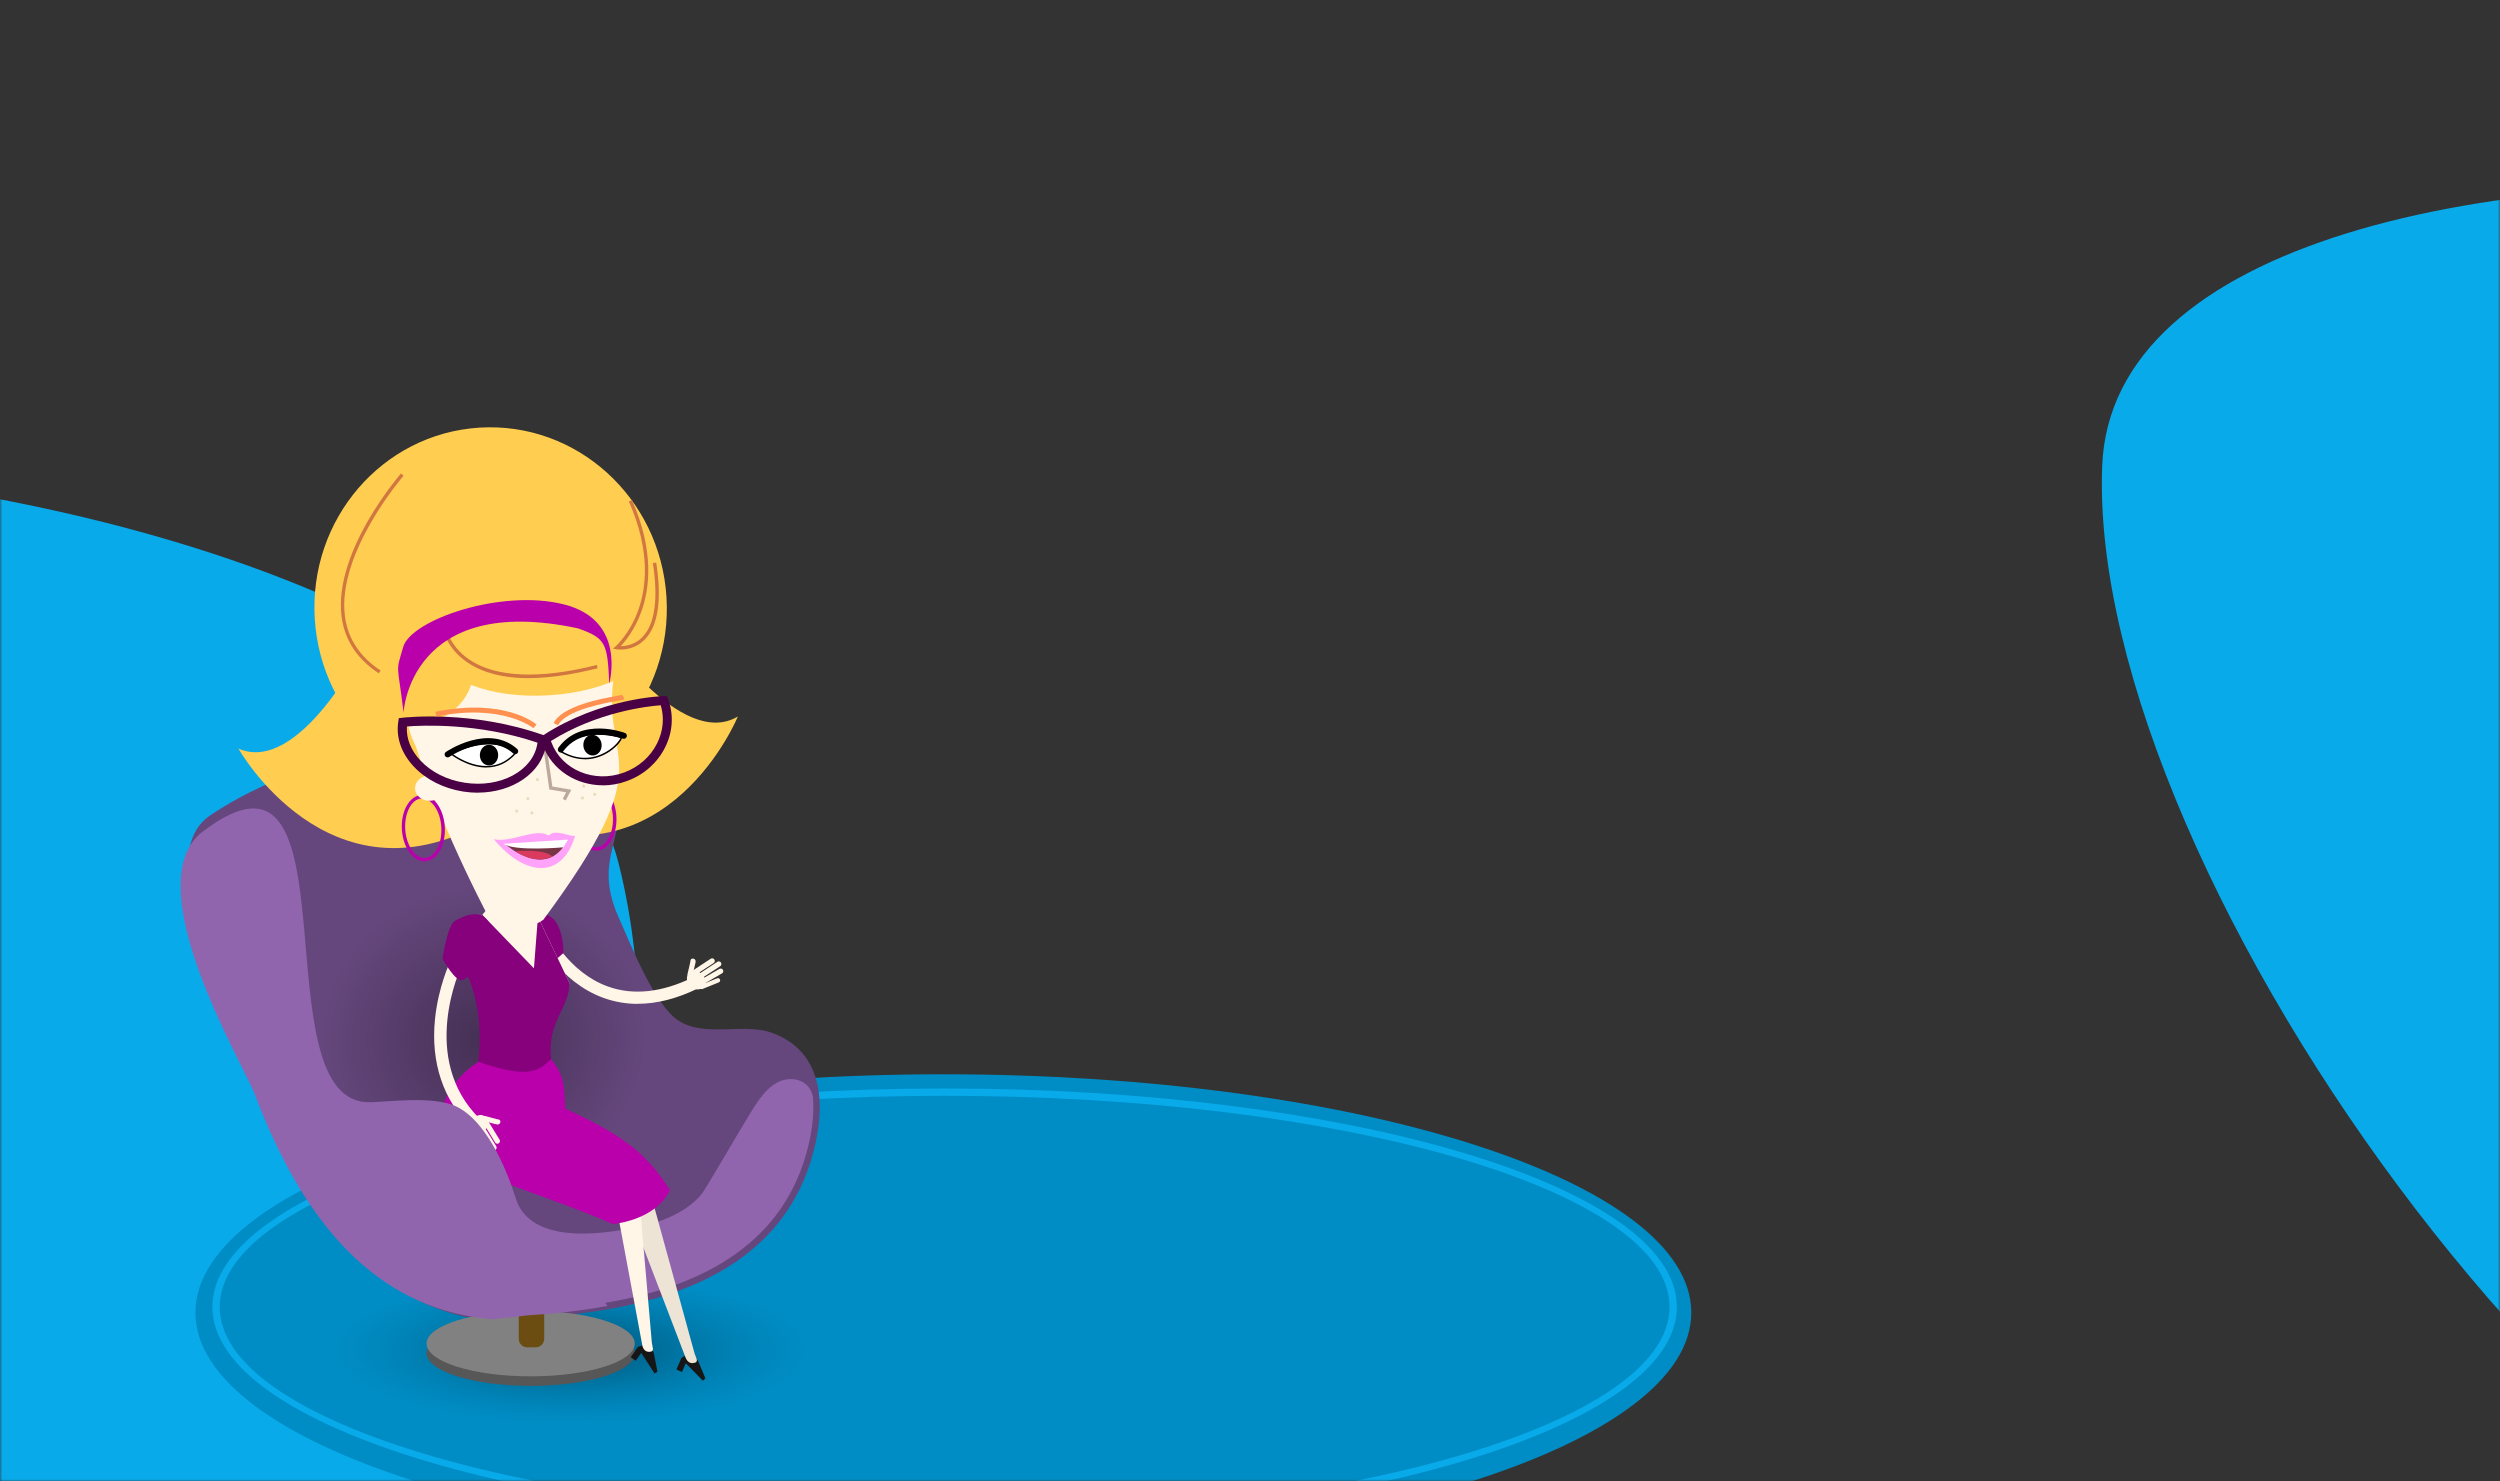 <svg width="540" height="320" viewBox="0 0 540 320" fill="none" xmlns="http://www.w3.org/2000/svg">
<rect x="0" y="0" width="540" height="320" fill="#333333" stroke="none"/>
<mask id="mask0_567_5577" style="mask-type:luminance" maskUnits="userSpaceOnUse" x="0" y="0" width="540" height="320">
<rect width="540" height="320" fill="white"/>
</mask>
<g mask="url(#mask0_567_5577)">
<path d="M660.431 359.837C569.273 353.823 450.668 189.207 454.072 100.68C457.799 3.954 779.547 30.467 803.654 126.624C828.017 223.797 745.801 365.472 660.431 359.837Z" fill="#08AAEA"/>
<path d="M-9.569 419.837C-100.727 413.823 -219.332 249.207 -215.928 160.68C-212.201 63.954 109.547 90.467 133.654 186.624C158.017 283.797 75.801 425.472 -9.569 419.837Z" fill="#08AAEA"/>
<path d="M203.764 335C292.988 335 365.318 311.953 365.318 283.523C365.318 255.093 292.988 232.046 203.764 232.046C114.541 232.046 42.211 255.093 42.211 283.523C42.211 311.953 114.541 335 203.764 335Z" fill="#008DC5"/>
<path d="M204.04 329.494C116.828 329.494 45.876 308.332 45.876 282.302C45.876 256.271 116.828 235.109 204.04 235.109C291.251 235.109 362.203 256.271 362.203 282.302C362.203 308.332 291.251 329.494 204.04 329.494ZM204.04 236.692C117.706 236.692 47.459 257.148 47.459 282.302C47.459 307.455 117.706 327.912 204.04 327.912C290.373 327.912 360.621 307.455 360.621 282.302C360.621 257.148 290.373 236.692 204.04 236.692Z" fill="#08AAEA"/>
<path d="M123.401 309.382C152.334 309.382 175.79 301.995 175.79 292.882C175.79 283.77 152.334 276.383 123.401 276.383C94.468 276.383 71.012 283.77 71.012 292.882C71.012 301.995 94.468 309.382 123.401 309.382Z" fill="url(#paint0_radial_567_5577)"/>
<path d="M133.345 235.522L126.945 249.785H133.345L147.694 234.954L133.345 235.522Z" fill="#6B4D11"/>
<path d="M79.305 189.568C74.367 187.796 69.894 179.606 73.972 174.995C78.307 170.075 92.192 172.501 97.233 175.425C104.613 179.709 109.568 186.626 113.061 194.265C114.816 198.118 116.244 202.127 117.637 206.136C118.36 208.201 119.203 210.265 119.805 212.347C120.442 214.583 120.734 216.923 121.422 219.16C122.007 221.07 122.644 223.134 121.164 224.752C116.467 229.913 109.396 208.837 108.416 206.48C104.854 198.015 100.897 193.989 91.796 192.2C89.146 191.684 76.277 189.946 76.776 186.196" fill="#65ADB1"/>
<path d="M115.486 284.59C141.638 283.024 169.682 275.592 176.116 247.118C178.301 237.483 177.338 226.885 166.671 223.065C160.563 220.88 152.167 224.184 146.472 220.399C141.294 216.958 136.322 204.157 133.758 198.463C126.842 183.15 138.558 180.965 130.455 166.1C125.809 157.584 76.311 155.279 45.36 176.148C35.656 182.686 43.157 201.542 46.512 212.123C61.205 258.284 78.72 283.213 107.503 285.502L115.504 284.59H115.486Z" fill="#65477D"/>
<path d="M82.023 237.019C87.202 237.019 94.153 235.9 99.159 237.449C106.471 239.72 109.465 252.314 111.289 258.559C114.489 269.501 131.676 266.542 140.21 264.443C144.58 263.359 149.879 260.744 152.219 256.942C155.23 252.038 158.086 247.032 161.062 242.111C163.437 238.206 166.172 233.061 170.852 233.079C172.744 233.079 174.998 234.094 175.566 236.829C175.6 236.967 175.618 237.122 175.618 237.259C175.841 240.339 175.48 243.591 174.775 246.739C168.546 274.319 141.397 281.51 116.072 283.024L108.33 283.902C85.413 282.078 68.466 266.198 56.784 235.006C59.52 236.674 64.216 236.95 66.711 237.036C71.804 237.208 76.931 237.001 82.041 237.001L82.023 237.019Z" fill="#9065AD"/>
<path d="M114.626 299.352C127.045 299.352 137.113 296.186 137.113 292.28C137.113 288.375 127.045 285.209 114.626 285.209C102.207 285.209 92.14 288.375 92.14 292.28C92.14 296.186 102.207 299.352 114.626 299.352Z" fill="#575757"/>
<path d="M114.626 297.287C127.045 297.287 137.113 294.121 137.113 290.216C137.113 286.31 127.045 283.144 114.626 283.144C102.207 283.144 92.14 286.31 92.14 290.216C92.14 294.121 102.207 297.287 114.626 297.287Z" fill="#818181"/>
<path d="M113.887 291.024H115.71C116.727 291.024 117.551 290.2 117.551 289.183V281.751C117.551 280.734 116.727 279.91 115.71 279.91H113.887C112.87 279.91 112.046 280.734 112.046 281.751V289.183C112.046 290.2 112.87 291.024 113.887 291.024Z" fill="#6B4D11"/>
<path d="M109.93 258.472C129.207 255.305 142.401 237.923 139.399 219.649C136.396 201.374 118.335 189.128 99.057 192.295C79.78 195.462 66.586 212.844 69.588 231.118C72.591 249.392 90.652 261.639 109.93 258.472Z" fill="url(#paint1_radial_567_5577)"/>
<path d="M151.823 298.233L152.374 297.734L150.739 293.863L149.225 292.074L147.075 293.381L151.823 298.233Z" fill="#161616"/>
<path d="M148.353 293.967L147.139 293.438L146.101 295.819L147.315 296.349L148.353 293.967Z" fill="#161616"/>
<path d="M149.053 211.039C149.053 211.039 148.967 211.039 148.915 211.039C148.623 210.97 148.434 210.661 148.503 210.368C148.795 209.164 149.122 207.805 149.139 207.616C149.088 207.306 149.311 207.082 149.621 207.048C149.913 207.013 150.206 207.271 150.257 207.581C150.275 207.702 150.292 207.805 149.586 210.626C149.518 210.884 149.294 211.056 149.036 211.056L149.053 211.039Z" fill="#FFF6E7"/>
<path d="M151.95 210.884L151.326 210.195C150.695 209.498 149.621 209.441 148.927 210.07C148.233 210.698 148.182 211.772 148.813 212.47L149.437 213.158C150.068 213.856 151.142 213.912 151.836 213.284C152.53 212.656 152.581 211.581 151.95 210.884Z" fill="#FFF6E7"/>
<path d="M150.051 210.626C149.914 210.626 149.759 210.575 149.656 210.454C149.432 210.248 149.449 209.852 149.656 209.646C149.707 209.594 149.776 209.525 153.527 207.082C153.785 206.91 154.129 206.996 154.301 207.254C154.473 207.512 154.404 207.856 154.129 208.028C152.787 208.906 150.568 210.334 150.395 210.472C150.292 210.575 150.155 210.626 150.034 210.626H150.051Z" fill="#FFF6E7"/>
<path d="M151.479 211.297C151.342 211.297 151.187 211.246 151.083 211.125C150.86 210.919 150.877 210.523 151.083 210.316C151.135 210.265 151.204 210.196 154.955 207.753C155.213 207.581 155.557 207.65 155.729 207.925C155.901 208.2 155.832 208.527 155.557 208.699C154.215 209.577 151.995 211.022 151.823 211.142C151.72 211.246 151.582 211.297 151.462 211.297H151.479Z" fill="#FFF6E7"/>
<path d="M151.754 212.622C151.599 212.622 151.462 212.553 151.341 212.433C151.135 212.209 151.169 211.831 151.393 211.624C151.445 211.573 151.513 211.504 155.402 209.284C155.677 209.13 156.004 209.216 156.159 209.491C156.314 209.766 156.227 210.093 155.952 210.248C154.559 211.039 152.27 212.364 152.098 212.485C151.995 212.588 151.875 212.622 151.754 212.622Z" fill="#FFF6E7"/>
<path d="M151.565 213.654C151.428 213.654 151.273 213.586 151.187 213.448C151.032 213.242 151.118 212.932 151.324 212.777C151.376 212.743 151.445 212.691 154.903 211.315C155.144 211.229 155.419 211.332 155.522 211.573C155.626 211.814 155.505 212.089 155.264 212.192C154.026 212.691 151.995 213.5 151.823 213.586C151.737 213.637 151.651 213.672 151.565 213.672V213.654Z" fill="#FFF6E7"/>
<path d="M137.767 216.837C135.221 216.837 132.76 216.407 130.403 215.564C120.614 212.037 116.192 202.488 116.02 202.076C115.728 201.422 116.02 200.63 116.674 200.338C117.328 200.028 118.119 200.338 118.412 200.992C118.446 201.078 122.592 209.955 131.315 213.087C136.769 215.048 142.911 214.394 149.569 211.16C150.223 210.85 151.015 211.108 151.324 211.762C151.634 212.416 151.376 213.207 150.722 213.517C146.197 215.719 141.862 216.82 137.767 216.82V216.837Z" fill="#FFF6E7"/>
<path d="M113.594 198.256C111.977 199.443 110.996 206.377 110.996 206.377C110.996 206.377 113.938 211.831 115.487 210.936C117.035 210.041 121.698 205.844 121.698 205.844C121.698 205.844 121.99 194.196 113.594 198.256Z" fill="#87007C"/>
<path d="M115.865 197.344L123.022 212.381L106.299 216.08L101.344 202.179C101.344 202.179 107.882 187.434 115.848 197.344" fill="#FFF6E7"/>
<path d="M149.999 294.362C148.984 294.672 148.313 293.984 147.986 292.986L136.304 262.499C135.995 261.484 137.147 256.959 138.145 256.649C139.16 256.34 140.227 256.89 140.554 257.905L150.034 292.367C150.343 293.382 150.997 294.07 149.999 294.397V294.362Z" fill="#EDE4D6"/>
<path d="M141.38 296.668L142.017 296.289L141.191 292.16L140.055 290.113L137.698 290.973L141.38 296.668Z" fill="#161616"/>
<path d="M138.803 291.79L137.717 291.031L136.229 293.16L137.315 293.919L138.803 291.79Z" fill="#161616"/>
<path d="M140.399 291.988C139.35 292.108 138.799 291.317 138.679 290.267L132.692 258.163C132.571 257.114 134.515 252.864 135.565 252.744C136.614 252.623 137.578 253.363 137.698 254.413L140.795 290.009C140.915 291.059 141.449 291.868 140.399 291.988Z" fill="#FFF6E7"/>
<path d="M115.261 235.531C113.517 234.311 111.117 234.732 109.899 236.473C108.682 238.213 109.109 240.612 110.852 241.833L135.917 259.37C137.66 260.59 140.061 260.168 141.279 258.428C142.496 256.688 142.069 254.289 140.325 253.068L115.261 235.531Z" fill="#7D9EFF"/>
<path d="M102.096 237.705C100.384 236.697 98.18 237.268 97.173 238.98C96.165 240.691 96.736 242.895 98.448 243.902L125.255 259.681C126.967 260.688 129.171 260.117 130.178 258.406C131.186 256.694 130.615 254.49 128.903 253.483L102.096 237.705Z" fill="#7D9EFF"/>
<path d="M103.272 229.379C103.272 229.379 95.013 234.283 95.22 242.627C95.478 252.812 101.912 253.552 109.242 255.565C113.009 257.028 125.672 261.398 132.365 264.391C132.365 264.391 141.535 263.703 144.718 257.062C139.901 249.63 135.565 245.655 122.145 239.479C121.818 236.313 122.3 233.13 119.719 229.655C111.599 218.712 103.272 229.379 103.272 229.379Z" fill="#B900AA"/>
<path d="M107.487 242.903C107.349 242.903 106.953 242.817 104.51 242.146C104.218 242.06 104.046 241.75 104.114 241.457C104.2 241.165 104.51 240.993 104.803 241.062C106.007 241.389 107.349 241.75 107.521 241.784C107.831 241.75 108.054 241.973 108.089 242.283C108.123 242.593 107.848 242.868 107.538 242.903C107.538 242.903 107.504 242.903 107.487 242.903Z" fill="#FFF6E7"/>
<path d="M104.024 244.624L105.019 243.777C105.656 243.235 105.733 242.28 105.192 241.643L104.957 241.368C104.416 240.731 103.46 240.654 102.823 241.195L101.827 242.043C101.19 242.585 101.113 243.54 101.655 244.177L101.889 244.452C102.431 245.089 103.387 245.166 104.024 244.624Z" fill="#FFF6E7"/>
<path d="M107.435 247.049C107.246 247.049 107.056 246.946 106.953 246.774C106.127 245.397 104.751 243.161 104.631 242.971C104.407 242.748 104.441 242.421 104.665 242.214C104.889 241.991 105.267 242.025 105.474 242.249C105.525 242.3 105.594 242.369 107.917 246.189C108.072 246.447 107.985 246.791 107.727 246.963C107.641 247.015 107.538 247.049 107.435 247.049Z" fill="#FFF6E7"/>
<path d="M106.712 248.46C106.523 248.46 106.334 248.357 106.23 248.185C105.387 246.808 104.028 244.554 103.908 244.382C103.701 244.159 103.718 243.832 103.942 243.625C104.166 243.419 104.544 243.436 104.751 243.66C104.802 243.711 104.871 243.78 107.194 247.6C107.349 247.858 107.263 248.202 107.005 248.374C106.919 248.425 106.815 248.46 106.712 248.46Z" fill="#FFF6E7"/>
<path d="M105.164 248.821C104.957 248.821 104.768 248.718 104.665 248.528C103.908 247.118 102.669 244.795 102.548 244.606C102.342 244.382 102.394 244.055 102.617 243.849C102.858 243.642 103.219 243.694 103.426 243.918C103.477 243.986 103.529 244.038 105.645 247.995C105.783 248.27 105.68 248.614 105.422 248.752C105.336 248.804 105.25 248.821 105.164 248.821Z" fill="#FFF6E7"/>
<path d="M103.202 248.064C103.013 248.064 102.824 247.944 102.755 247.754C102.29 246.498 101.533 244.434 101.465 244.262C101.327 244.038 101.396 243.78 101.619 243.642C101.843 243.505 102.153 243.591 102.29 243.797C102.325 243.849 102.359 243.918 103.65 247.428C103.736 247.668 103.615 247.944 103.374 248.03C103.323 248.047 103.271 248.064 103.22 248.064H103.202Z" fill="#FFF6E7"/>
<path d="M102.738 243.969C102.411 243.969 102.067 243.849 101.826 243.591C95.718 237.621 93 229.483 93.963 220.089C94.686 213.069 97.163 207.873 97.267 207.65C97.576 206.996 98.368 206.721 99.022 207.03C99.675 207.34 99.951 208.131 99.641 208.785C99.555 208.974 90.333 228.64 103.667 241.698C104.183 242.214 104.2 243.04 103.684 243.556C103.426 243.814 103.082 243.952 102.738 243.952V243.969Z" fill="#FFF6E7"/>
<path d="M116.192 198.05L122.953 212.209C123.229 217.525 118.119 220.502 119.031 228.726C116.278 231.53 113.921 233.01 103.271 229.328C103.271 229.328 105.164 217.784 99.933 208.665L104.131 197.551L115.332 209.164L116.192 198.032V198.05Z" fill="#87007C"/>
<path d="M129.869 136.456C129.869 136.456 147.091 162.109 159.376 154.762C159.376 154.762 144.408 191.46 108.983 177.232C73.558 163.003 120.871 130.452 129.869 136.474V136.456Z" fill="#FFCD4F"/>
<path d="M128.752 183.753C126.274 183.753 124.106 180.724 123.865 176.888C123.625 172.948 125.5 169.61 128.063 169.438C130.592 169.3 132.898 172.363 133.139 176.303C133.38 180.243 131.504 183.58 128.941 183.753C128.872 183.753 128.82 183.753 128.752 183.753ZM128.235 170.161C128.235 170.161 128.132 170.161 128.081 170.161C125.93 170.298 124.364 173.292 124.571 176.819C124.794 180.363 126.739 183.15 128.872 182.996C131.023 182.858 132.588 179.864 132.382 176.337C132.158 172.879 130.317 170.161 128.235 170.161Z" fill="#B900AA"/>
<path d="M78.496 139.863C78.496 139.863 64.595 167.442 51.502 161.696C51.502 161.696 70.926 196.243 104.304 177.731C137.681 159.201 86.703 132.792 78.514 139.88L78.496 139.863Z" fill="#FFCD4F"/>
<path d="M108.406 170.294C129.383 168.985 145.301 150.48 143.958 128.962C142.616 107.444 124.522 91.061 103.544 92.37C82.567 93.678 66.649 112.183 67.992 133.701C69.334 155.22 87.428 171.602 108.406 170.294Z" fill="#FFCD4F"/>
<path d="M110.373 171.637C122.152 170.902 131.183 162.019 130.545 151.796C129.907 141.572 119.842 133.881 108.063 134.615C96.285 135.35 87.254 144.234 87.891 154.457C88.529 164.68 98.595 172.372 110.373 171.637Z" fill="#FFF6E7"/>
<path d="M87.838 154.401C91.658 168.715 97.955 183.615 105.955 198.91C110.015 200.992 113.835 201.06 117.345 198.686C143.255 163.709 130.042 165.859 132.519 146.642L87.821 154.401H87.838Z" fill="#FFF6E7"/>
<path d="M118.637 150.18C131.629 149.37 141.85 143.715 141.465 137.551C141.081 131.387 130.237 127.047 117.244 127.857C104.252 128.668 94.031 134.322 94.416 140.486C94.8 146.651 105.645 150.991 118.637 150.18Z" fill="#FFCD4F"/>
<path d="M88.83 156.858C96.521 156.378 102.444 150.992 102.06 144.828C101.675 138.664 95.128 134.056 87.437 134.535C79.746 135.015 73.823 140.401 74.208 146.566C74.592 152.73 81.139 157.338 88.83 156.858Z" fill="#FFCD4F"/>
<path d="M114.213 146.487C108.742 146.487 104.32 145.351 100.983 143.097C96.2 139.863 95.563 135.527 95.529 135.338L96.251 135.235C96.251 135.235 96.888 139.45 101.396 142.495C107.125 146.349 116.639 146.745 128.923 143.631L129.095 144.336C123.487 145.747 118.514 146.47 114.179 146.47L114.213 146.487Z" fill="#D17640"/>
<path d="M117.483 159.734L118.979 170.212L122.833 170.866L121.87 172.741" fill="#FFF6E7"/>
<path d="M122.197 172.896L121.543 172.569L122.283 171.141L118.652 170.522L117.121 159.786L117.844 159.666L119.306 169.885L123.401 170.591L122.197 172.896Z" fill="#BBA99D"/>
<path d="M87.168 153.919C87.168 153.919 88.424 127.94 124.881 135.734C130.765 137.833 131.246 138.831 131.591 147.639C131.591 147.639 135.462 134.03 121.887 130.572C108.312 127.097 88.802 133.876 87.099 139.725C85.396 145.575 85.86 142.891 87.168 153.902V153.919Z" fill="#B900AA"/>
<path d="M91.692 186.058C90.488 186.058 89.335 185.37 88.423 184.097C87.494 182.806 86.927 181.069 86.806 179.176C86.565 175.236 88.441 171.898 91.004 171.726C92.294 171.64 93.499 172.346 94.462 173.67C95.391 174.961 95.959 176.699 96.079 178.591C96.32 182.531 94.445 185.869 91.882 186.041C91.813 186.041 91.744 186.041 91.692 186.041V186.058ZM91.193 172.466C91.193 172.466 91.09 172.466 91.038 172.466C88.888 172.604 87.322 175.597 87.529 179.124C87.632 180.862 88.165 182.479 89.008 183.649C89.817 184.768 90.815 185.37 91.83 185.301C93.981 185.163 95.546 182.17 95.322 178.643C95.219 176.905 94.686 175.288 93.843 174.118C93.069 173.051 92.122 172.466 91.176 172.466H91.193Z" fill="#B900AA"/>
<path d="M93.005 172.965C94.76 172.856 96.105 171.537 96.011 170.02C95.916 168.502 94.417 167.361 92.662 167.47C90.908 167.58 89.562 168.899 89.657 170.416C89.752 171.933 91.251 173.075 93.005 172.965Z" fill="#FFF6E7"/>
<path d="M130.084 170.85C131.839 170.74 133.184 169.422 133.09 167.904C132.995 166.387 131.496 165.246 129.742 165.355C127.987 165.464 126.642 166.783 126.736 168.301C126.831 169.818 128.33 170.959 130.084 170.85Z" fill="#FFF6E7"/>
<path d="M103.202 171.227C102.153 171.227 101.103 171.141 100.02 170.969C95.804 170.298 92.019 168.389 89.387 165.584C86.686 162.711 85.499 159.253 86.032 155.846L86.152 155.124L86.875 155.038C87.494 154.969 102.015 153.334 117.431 158.805L118.102 159.046L118.067 159.769C118.05 160.147 118.016 160.526 117.964 160.887C117.001 166.978 110.669 171.21 103.185 171.21L103.202 171.227ZM87.89 156.913C87.718 159.476 88.733 162.074 90.815 164.277C93.155 166.771 96.527 168.475 100.329 169.06C108.071 170.281 115.143 166.496 116.072 160.612C116.072 160.543 116.089 160.474 116.106 160.423C103.323 156.07 91.021 156.672 87.89 156.913Z" fill="#4A0044"/>
<path d="M130.214 169.627C124.519 169.627 119.254 166.358 117.276 161.008C117.138 160.629 117.035 160.268 116.932 159.889L116.742 159.201L117.327 158.823C129.612 150.84 142.808 150.358 143.375 150.358H144.064L144.304 150.994C145.56 154.401 145.337 158.117 143.651 161.455C141.982 164.775 139.091 167.356 135.478 168.681C133.724 169.335 131.934 169.644 130.197 169.644L130.214 169.627ZM118.996 160.061C119.031 160.147 119.065 160.251 119.099 160.337C121.319 166.324 128.373 169.249 134.825 166.857C137.956 165.687 140.485 163.468 141.93 160.577C143.255 157.928 143.53 155.037 142.722 152.336C139.883 152.543 129.061 153.747 118.996 160.061Z" fill="#4A0044"/>
<path d="M81.817 145.437C77.188 142.392 74.487 138.315 73.799 133.308C72.801 125.979 76.345 117.927 79.494 112.456C82.9 106.555 86.582 102.305 86.617 102.271L87.167 102.752C87.03 102.924 72.646 119.561 74.522 133.222C75.175 138.005 77.756 141.91 82.212 144.835L81.817 145.455V145.437Z" fill="#D17640"/>
<path d="M114.885 175.941C115.075 175.941 115.229 175.787 115.229 175.597C115.229 175.407 115.075 175.253 114.885 175.253C114.695 175.253 114.541 175.407 114.541 175.597C114.541 175.787 114.695 175.941 114.885 175.941Z" fill="#EDDBBE"/>
<path d="M128.459 171.915C128.649 171.915 128.803 171.761 128.803 171.571C128.803 171.381 128.649 171.227 128.459 171.227C128.269 171.227 128.115 171.381 128.115 171.571C128.115 171.761 128.269 171.915 128.459 171.915Z" fill="#EDDBBE"/>
<path d="M125.792 172.707C125.982 172.707 126.136 172.553 126.136 172.363C126.136 172.173 125.982 172.019 125.792 172.019C125.602 172.019 125.448 172.173 125.448 172.363C125.448 172.553 125.602 172.707 125.792 172.707Z" fill="#EDDBBE"/>
<path d="M126.085 170.126C126.275 170.126 126.429 169.972 126.429 169.782C126.429 169.592 126.275 169.438 126.085 169.438C125.895 169.438 125.741 169.592 125.741 169.782C125.741 169.972 125.895 170.126 126.085 170.126Z" fill="#EDDBBE"/>
<path d="M114.007 172.845C114.197 172.845 114.351 172.691 114.351 172.501C114.351 172.31 114.197 172.156 114.007 172.156C113.817 172.156 113.663 172.31 113.663 172.501C113.663 172.691 113.817 172.845 114.007 172.845Z" fill="#EDDBBE"/>
<path d="M116.089 168.733C116.279 168.733 116.433 168.579 116.433 168.389C116.433 168.199 116.279 168.045 116.089 168.045C115.899 168.045 115.745 168.199 115.745 168.389C115.745 168.579 115.899 168.733 116.089 168.733Z" fill="#EDDBBE"/>
<path d="M111.598 175.546C111.788 175.546 111.942 175.392 111.942 175.202C111.942 175.012 111.788 174.858 111.598 174.858C111.408 174.858 111.254 175.012 111.254 175.202C111.254 175.392 111.408 175.546 111.598 175.546Z" fill="#EDDBBE"/>
<path d="M134.068 140.31C133.534 140.31 133.207 140.259 133.156 140.241L132.399 140.104L132.984 139.605C132.984 139.605 136.029 136.938 137.87 131.794C139.573 127.045 140.605 119.114 135.84 108.326L136.511 108.034C141.38 119.062 140.313 127.2 138.541 132.086C137.113 136.026 135.083 138.504 134.068 139.57C135.117 139.57 137.044 139.295 138.661 137.712C141.431 134.994 142.24 129.42 141.018 121.626L141.741 121.505C143.014 129.678 142.154 135.321 139.16 138.246C137.336 140.018 135.237 140.31 134.05 140.31H134.068Z" fill="#D17640"/>
<path d="M120.528 156.655L119.582 156.19C121.44 152.422 130.111 150.874 133.38 150.289C133.913 150.186 134.274 150.134 134.395 150.1L134.894 151.029C134.756 151.115 134.601 151.149 133.569 151.338C130.747 151.837 122.162 153.386 120.528 156.672V156.655Z" fill="#FF904F"/>
<path d="M115.211 157.291C115.211 157.291 108.656 151.855 94.256 154.762L94.049 153.73C109 150.719 115.624 156.259 115.899 156.5L115.211 157.291Z" fill="#FF904F"/>
<path d="M98.178 198.962C96.561 200.149 95.581 207.082 95.581 207.082C95.581 207.082 98.523 212.536 100.071 211.642C101.619 210.764 106.282 206.549 106.282 206.549C106.282 206.549 108.45 193.06 98.178 198.962Z" fill="#87007C"/>
<path d="M124.227 180.535C121.491 189.791 113.629 189.602 106.661 181.275C110.497 182.101 115.796 178.694 118.498 180.483C120.098 178.952 122.885 180.776 124.227 180.535Z" fill="#FFA2F9"/>
<path d="M109.241 182.428C109.241 182.428 117.964 190.187 122.454 181.671L109.241 182.428Z" fill="#753544"/>
<path d="M108.759 182.256L122.712 181.344L121.749 183.013C121.749 183.013 111.185 183.976 108.759 182.256Z" fill="white"/>
<path d="M111.306 183.873C111.306 183.873 117.345 183.253 119.306 184.957C119.306 184.957 116.192 187.021 111.306 183.873Z" fill="#D93A5E"/>
<path d="M133.999 159.752C133.999 159.752 125.844 155.794 121.25 162.281C121.25 162.281 127.237 165.739 133.999 159.752Z" fill="white"/>
<path d="M121.027 162.246C128.631 166.823 134.309 160.13 134.154 159.27C133.793 159.132 125.465 156.552 121.113 161.885" fill="white"/>
<path d="M126.326 164.002C124.743 164.002 122.919 163.571 120.958 162.401C120.889 162.35 120.854 162.264 120.906 162.178C120.958 162.109 121.044 162.075 121.13 162.126C125.878 164.982 129.681 163.279 131.539 162.023C133.087 160.956 133.913 159.786 134.016 159.408C132.984 159.098 125.345 157.016 121.267 162.023C121.216 162.092 121.113 162.092 121.044 162.04C120.975 161.989 120.958 161.885 121.027 161.817C125.517 156.311 134.171 159.115 134.257 159.15L134.343 159.184V159.27C134.446 159.769 133.311 161.214 131.728 162.298C130.592 163.072 128.717 164.019 126.343 164.019L126.326 164.002Z" fill="black"/>
<path d="M98.436 163.107C98.436 163.107 105.576 157.515 111.443 162.9C111.443 162.9 106.299 167.546 98.436 163.107Z" fill="white"/>
<path d="M111.478 162.504C106.11 158.203 97.783 162.642 97.439 162.814C97.439 162.814 105.611 169.403 111.478 162.504Z" fill="white"/>
<path d="M105.06 165.791C100.948 165.791 97.387 162.986 97.335 162.935L97.146 162.78L97.37 162.659C98.884 161.885 106.488 158.306 111.581 162.367L111.719 162.47L111.615 162.59C109.585 164.982 107.245 165.773 105.078 165.773L105.06 165.791ZM97.731 162.831C99.022 163.76 106.058 168.423 111.237 162.522C106.506 158.891 99.555 161.937 97.731 162.831Z" fill="black"/>
<path d="M121.13 162.539C120.992 162.539 120.872 162.504 120.751 162.418C120.459 162.212 120.407 161.799 120.614 161.507C125.551 154.745 134.911 158.272 134.997 158.324C135.324 158.444 135.496 158.823 135.358 159.167C135.238 159.494 134.859 159.666 134.515 159.545C134.429 159.511 125.982 156.345 121.646 162.298C121.525 162.47 121.319 162.556 121.13 162.556V162.539Z" fill="black"/>
<path d="M96.682 163.588C96.475 163.588 96.269 163.485 96.148 163.313C95.942 163.02 96.011 162.625 96.32 162.418C96.406 162.35 105.473 156.19 111.719 161.782C111.994 162.023 112.011 162.436 111.77 162.694C111.529 162.952 111.116 162.986 110.858 162.745C105.37 157.842 97.146 163.433 97.06 163.485C96.94 163.554 96.819 163.605 96.699 163.605L96.682 163.588Z" fill="black"/>
<path d="M128.183 163.178C129.271 163.079 130.062 162.001 129.949 160.77C129.836 159.54 128.863 158.624 127.775 158.724C126.687 158.823 125.896 159.901 126.008 161.131C126.121 162.361 127.094 163.278 128.183 163.178Z" fill="black"/>
<path d="M107.606 163.127C107.618 161.892 106.743 160.882 105.65 160.871C104.557 160.86 103.661 161.853 103.649 163.088C103.637 164.323 104.513 165.333 105.605 165.344C106.698 165.355 107.594 164.363 107.606 163.127Z" fill="black"/>
<path d="M43.777 179.641C78.204 153.334 55.373 239.204 80.182 238.085C85.361 237.844 92.312 236.967 97.318 238.515C104.63 240.786 109.62 252.813 111.444 259.058C113.887 267.437 113.405 267.85 121.629 270.362L131.229 282.061C125.637 283.128 119.874 283.764 114.213 284.091L106.471 284.968C83.555 283.145 66.608 267.265 54.926 236.072C52.328 229.586 29.222 190.755 43.777 179.623V179.641Z" fill="#9065AD"/>
</g>
<defs>
<radialGradient id="paint0_radial_567_5577" cx="0" cy="0" r="1" gradientUnits="userSpaceOnUse" gradientTransform="translate(123.401 291.539) scale(52.389 16.241)">
<stop stop-color="#005070"/>
<stop offset="1" stop-color="#0075A3" stop-opacity="0"/>
</radialGradient>
<radialGradient id="paint1_radial_567_5577" cx="0" cy="0" r="1" gradientUnits="userSpaceOnUse" gradientTransform="translate(104.408 224.584) rotate(-9.33) scale(35.379 33.413)">
<stop stop-color="#453054"/>
<stop offset="1" stop-color="#65477D"/>
</radialGradient>
</defs>
</svg>
